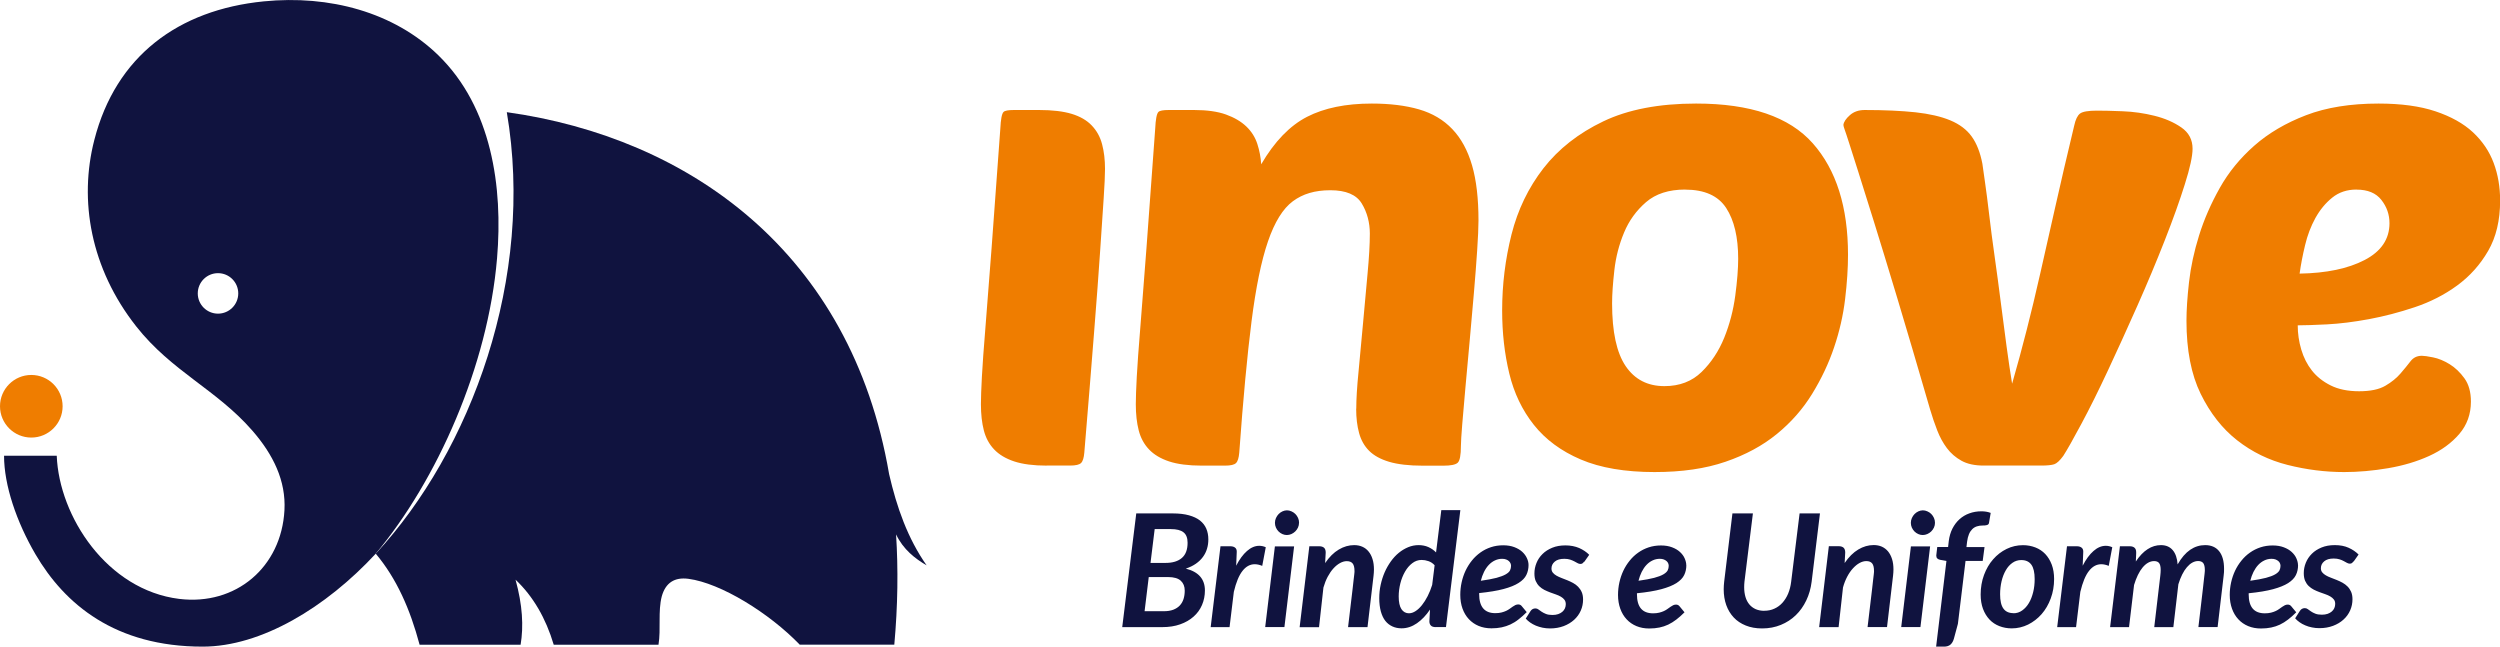 <?xml version="1.0" encoding="UTF-8"?>
<svg id="Camada_1" data-name="Camada 1" xmlns="http://www.w3.org/2000/svg" viewBox="0 0 438.39 113.39">
  <defs>
    <style>
      .cls-1 {
        fill: #10133f;
      }

      .cls-1, .cls-2 {
        fill-rule: evenodd;
        stroke-width: 0px;
      }

      .cls-2 {
        fill: #ef7d00;
      }
    </style>
  </defs>
  <g>
    <path class="cls-1" d="M156.82,113.06c.62-6.85.7-13.29.31-19.35,1.26,2.65,3.34,4.25,5.36,5.43-3.32-4.72-5.24-10.18-6.58-16h0c-6.67-38.93-35.13-59-67.04-63.47,4.95,28.99-6.24,59.35-22.98,77.42,3.68,4.4,6.02,9.72,7.69,15.97h17.71c.54-3.23.34-6.96-.89-11.41,3.08,2.91,5.31,6.75,6.7,11.41h18.37c.45-2.78-.12-5.85.58-8.51.67-2.35,2.22-3.37,4.67-3.05,5.67.75,14.17,6,19.52,11.55h16.58Z"/>
    <path class="cls-1" d="M9.95,79.92c.42,10.67,8.84,23.54,21.47,25.1,9.95,1.22,17.92-5.57,18.46-15.54.28-5.17-1.96-9.76-5.65-13.99-6.29-7.21-14.12-10.35-20.34-18.25-8.02-10.17-10.08-22.12-7.35-32.7C20.31,9.84,31.27,1.73,46.25.24c11.51-1.15,22.84,1.89,30.61,9.45,9.37,9.13,11.36,23.1,10.3,35.61-1.59,18.89-10.52,38.91-21.28,51.8-8.73,9.42-20.07,16.29-30.35,16.29-15.32,0-24.17-7.4-29.32-16.21-3.33-5.71-5.5-12.11-5.5-17.26h9.24ZM38.23,47.9c-1.96,0-3.55,1.59-3.55,3.55s1.59,3.55,3.55,3.55,3.55-1.59,3.55-3.55-1.59-3.55-3.55-3.55Z"/>
    <path class="cls-2" d="M5.49,65.75c3.03,0,5.49,2.46,5.49,5.49s-2.46,5.49-5.49,5.49-5.49-2.46-5.49-5.49,2.46-5.49,5.49-5.49Z"/>
  </g>
  <g>
    <path class="cls-2" d="M183.57,81.65c-2.34,0-4.25-.25-5.73-.74-1.47-.49-2.65-1.19-3.51-2.1-.87-.91-1.47-2.02-1.81-3.34-.34-1.32-.51-2.85-.51-4.59,0-1.13.06-2.74.17-4.82.11-2.08.32-4.95.62-8.62.3-3.67.66-8.31,1.08-13.94.42-5.63.93-12.6,1.53-20.92.08-1.66.26-2.65.57-2.95.23-.23.83-.34,1.81-.34h4.42c2.34,0,4.25.23,5.73.68,1.47.45,2.65,1.13,3.51,2.04.87.91,1.47,2,1.81,3.29.34,1.29.51,2.72.51,4.31,0,1.13-.08,2.83-.23,5.1-.15,2.27-.36,5.35-.62,9.24-.26,3.89-.62,8.73-1.08,14.51-.45,5.78-1.02,12.75-1.7,20.92-.08.91-.26,1.51-.57,1.81-.3.3-.94.45-1.93.45h-4.08ZM237.83,71.67c0-1.66.13-3.84.4-6.52.26-2.68.53-5.52.79-8.5.26-2.99.53-5.88.79-8.67.26-2.8.4-5.14.4-7.03s-.47-3.72-1.42-5.27c-.94-1.55-2.78-2.32-5.5-2.32s-4.84.64-6.58,1.93c-1.74,1.29-3.19,3.63-4.36,7.03-1.17,3.4-2.13,8.09-2.89,14.06-.76,5.97-1.47,13.64-2.15,23.01-.08.91-.26,1.51-.57,1.81-.3.3-.94.45-1.93.45h-4.08c-2.34,0-4.25-.25-5.73-.74-1.47-.49-2.65-1.19-3.51-2.1-.87-.91-1.47-2.02-1.81-3.34-.34-1.32-.51-2.85-.51-4.59,0-1.13.06-2.74.17-4.82.11-2.08.32-4.95.62-8.62.3-3.67.66-8.31,1.08-13.94.42-5.63.93-12.6,1.53-20.92.08-1.66.26-2.65.57-2.95.23-.23.83-.34,1.81-.34h4.42c2.27,0,4.14.26,5.61.79,1.47.53,2.66,1.23,3.57,2.1.91.87,1.55,1.89,1.93,3.06.38,1.17.6,2.36.68,3.57,2.34-4.01,5.03-6.78,8.05-8.33,3.02-1.55,6.8-2.32,11.34-2.32,3.17,0,5.93.34,8.28,1.02,2.34.68,4.29,1.83,5.84,3.46,1.55,1.62,2.7,3.74,3.46,6.35.76,2.61,1.13,5.84,1.13,9.69,0,1.21-.08,2.95-.23,5.22-.15,2.27-.34,4.74-.57,7.43-.23,2.68-.47,5.48-.74,8.39-.26,2.91-.51,5.61-.74,8.11-.23,2.49-.42,4.69-.57,6.58-.15,1.89-.23,3.14-.23,3.74,0,1.66-.19,2.66-.57,3-.38.34-1.21.51-2.49.51h-3.63c-2.42,0-4.38-.23-5.9-.68-1.51-.45-2.68-1.1-3.51-1.93-.83-.83-1.42-1.87-1.76-3.12-.34-1.25-.51-2.66-.51-4.25h0ZM290.17,82.78c-5.21,0-9.54-.74-12.98-2.21-3.44-1.47-6.18-3.5-8.22-6.07-2.04-2.57-3.48-5.57-4.31-9.01-.83-3.44-1.25-7.12-1.25-11.05,0-4.53.55-8.98,1.64-13.32,1.1-4.35,2.97-8.22,5.61-11.62,2.65-3.4,6.14-6.14,10.49-8.22,4.35-2.08,9.77-3.12,16.27-3.12,9.52,0,16.34,2.32,20.46,6.97,4.12,4.65,6.18,11.17,6.18,19.56,0,2.34-.17,4.93-.51,7.77-.34,2.83-.98,5.65-1.93,8.45-.94,2.8-2.23,5.52-3.85,8.16-1.63,2.65-3.68,4.99-6.18,7.03-2.49,2.04-5.5,3.67-9.01,4.87-3.51,1.21-7.65,1.81-12.41,1.81h0ZM295.5,33.24c-2.87,0-5.16.74-6.86,2.21-1.7,1.47-2.99,3.25-3.85,5.33-.87,2.08-1.44,4.27-1.7,6.58-.26,2.31-.4,4.25-.4,5.84,0,4.99.79,8.65,2.38,11,1.59,2.34,3.85,3.51,6.8,3.51,2.65,0,4.82-.83,6.52-2.49,1.7-1.66,3.02-3.67,3.97-6.01.94-2.34,1.59-4.8,1.93-7.37.34-2.57.51-4.72.51-6.46,0-3.78-.7-6.75-2.1-8.9s-3.8-3.23-7.2-3.23h0ZM352.83,67.25c-.3-1.81-.62-3.97-.96-6.46-.34-2.49-.68-5.08-1.02-7.77-.34-2.68-.7-5.37-1.08-8.05-.38-2.68-.7-5.14-.96-7.37-.26-2.23-.51-4.14-.74-5.73-.23-1.59-.38-2.65-.45-3.17-.38-1.97-1-3.55-1.87-4.76-.87-1.21-2.12-2.15-3.74-2.83-1.63-.68-3.67-1.15-6.12-1.42-2.46-.26-5.42-.4-8.9-.4-1.06,0-1.93.3-2.61.91-.68.6-1.06,1.17-1.13,1.7,0,.15.08.43.23.85.15.42.42,1.21.79,2.38.38,1.17.91,2.83,1.59,4.99.68,2.15,1.59,5.05,2.72,8.67,1.13,3.63,2.51,8.14,4.14,13.55,1.63,5.4,3.53,11.88,5.73,19.44.38,1.28.79,2.51,1.25,3.68.45,1.17,1.02,2.21,1.7,3.12.68.91,1.53,1.64,2.55,2.21,1.02.57,2.32.85,3.91.85h10.09c1.06,0,1.81-.08,2.27-.23.45-.15.98-.64,1.59-1.47.68-1.06,1.74-2.93,3.17-5.61,1.44-2.68,2.99-5.8,4.65-9.35,1.66-3.55,3.38-7.33,5.16-11.34,1.78-4.01,3.38-7.84,4.82-11.51,1.44-3.67,2.61-6.93,3.51-9.81.91-2.87,1.36-4.95,1.36-6.24,0-1.59-.66-2.83-1.98-3.74-1.32-.91-2.89-1.59-4.71-2.04-1.81-.45-3.67-.72-5.56-.79-1.89-.08-3.4-.11-4.53-.11-1.51,0-2.49.17-2.95.51-.45.34-.79,1.04-1.02,2.1-1.29,5.37-2.4,10.15-3.34,14.34-.94,4.19-1.81,8.05-2.61,11.56-.79,3.51-1.59,6.82-2.38,9.92-.79,3.1-1.64,6.24-2.55,9.41h0ZM411.07,82.78c-3.33,0-6.63-.42-9.92-1.25-3.29-.83-6.23-2.27-8.84-4.31-2.61-2.04-4.74-4.76-6.41-8.16-1.66-3.4-2.49-7.67-2.49-12.81,0-1.89.15-4.16.45-6.8.3-2.65.89-5.37,1.76-8.16.87-2.8,2.08-5.57,3.63-8.33,1.55-2.76,3.57-5.23,6.07-7.43,2.49-2.19,5.52-3.97,9.07-5.33,3.55-1.36,7.78-2.04,12.7-2.04,3.93,0,7.26.45,9.98,1.36,2.72.91,4.91,2.13,6.58,3.68,1.66,1.55,2.87,3.34,3.63,5.38.76,2.04,1.13,4.23,1.13,6.58,0,3.48-.7,6.42-2.1,8.84-1.4,2.42-3.21,4.44-5.44,6.07-2.23,1.63-4.71,2.89-7.43,3.8-2.72.91-5.4,1.61-8.05,2.1-2.65.49-5.08.79-7.31.91-2.23.11-3.95.17-5.16.17,0,1.44.21,2.85.62,4.25.42,1.4,1.04,2.63,1.87,3.68.83,1.06,1.93,1.93,3.29,2.61,1.36.68,3.02,1.02,4.99,1.02s3.5-.32,4.59-.96c1.1-.64,1.98-1.36,2.66-2.15.68-.79,1.27-1.51,1.76-2.15.49-.64,1.15-.96,1.98-.96.38,0,1.04.09,1.98.28.94.19,1.91.59,2.89,1.19.98.6,1.85,1.44,2.61,2.49.76,1.06,1.13,2.42,1.13,4.08,0,2.19-.68,4.08-2.04,5.67-1.36,1.59-3.12,2.87-5.27,3.85-2.15.98-4.55,1.7-7.2,2.15-2.65.45-5.22.68-7.71.68h0ZM413.22,33.24c-1.66,0-3.08.47-4.25,1.42-1.17.94-2.15,2.13-2.95,3.57-.79,1.44-1.4,3.02-1.81,4.76-.42,1.74-.74,3.4-.96,4.99,4.69-.08,8.48-.87,11.39-2.38,2.91-1.51,4.37-3.67,4.37-6.46,0-1.51-.47-2.87-1.42-4.08-.94-1.21-2.4-1.81-4.36-1.81Z"/>
    <path class="cls-1" d="M196.79,109.97l2.46-19.94h6.4c1.1,0,2.05.11,2.84.33.79.22,1.43.52,1.93.91.5.4.87.87,1.11,1.43.24.56.36,1.19.36,1.88,0,.57-.07,1.11-.23,1.63-.15.52-.39,1-.71,1.44-.32.44-.73.84-1.23,1.19-.5.35-1.09.64-1.78.87,1.13.29,1.97.75,2.52,1.39.55.63.83,1.45.83,2.43,0,.92-.17,1.77-.51,2.56-.34.79-.83,1.47-1.48,2.04-.64.57-1.43,1.03-2.35,1.35-.92.33-1.97.49-3.14.49h-7.02ZM201.44,101.19l-.73,5.99h3.38c.64,0,1.2-.09,1.65-.26.46-.18.84-.42,1.14-.74.3-.32.52-.7.66-1.14.14-.45.21-.93.21-1.47,0-.73-.23-1.31-.69-1.73-.46-.43-1.21-.65-2.26-.65h-3.37ZM201.75,98.71h2.65c1.23,0,2.18-.29,2.85-.87.67-.58,1-1.47,1-2.66,0-.84-.23-1.45-.71-1.83-.47-.38-1.21-.57-2.22-.57h-2.84l-.73,5.93h0ZM212.3,109.97l1.72-14.18h1.72c.33,0,.6.07.81.22.21.15.32.38.32.7v.05s0,.12-.01.28c0,.16-.02.4-.03.74,0,.34-.03.81-.06,1.42.58-1.12,1.21-1.98,1.9-2.58.69-.61,1.41-.91,2.15-.91.38,0,.76.08,1.14.25l-.62,3.27c-.46-.19-.9-.29-1.31-.29-.82,0-1.54.39-2.15,1.17-.62.78-1.12,2-1.52,3.67l-.75,6.19h-3.34ZM226.93,95.81h-3.37l-1.7,14.15h3.37l1.7-14.15h0ZM227.79,91.68c0,.3-.06.57-.18.83-.12.26-.28.48-.48.68-.2.19-.43.35-.68.46-.26.11-.52.17-.8.17s-.52-.06-.78-.17c-.25-.11-.48-.27-.67-.46-.19-.2-.35-.42-.46-.68-.11-.26-.17-.53-.17-.83s.06-.57.18-.84c.12-.27.28-.5.47-.7.19-.2.42-.35.67-.47.25-.11.51-.18.78-.18s.54.06.8.18.49.27.68.46c.2.2.35.43.47.69.12.27.18.55.18.85h0ZM227.9,109.97l1.7-14.18h1.74c.36,0,.64.09.84.26.2.18.29.46.29.85l-.1,1.84c.72-1.06,1.51-1.85,2.39-2.37.87-.52,1.77-.78,2.7-.78.52,0,1,.09,1.43.28.43.19.79.46,1.09.83.3.36.54.81.7,1.34.17.53.25,1.14.25,1.83,0,.17,0,.35-.02.53-.01.18-.03.37-.05.56l-1.06,9.01h-3.41c.18-1.55.34-2.87.47-3.95.13-1.08.23-1.98.32-2.69.08-.72.15-1.28.19-1.69.05-.41.08-.72.11-.93.02-.21.04-.35.04-.42,0-.07,0-.12,0-.17,0-.61-.11-1.05-.33-1.32-.22-.27-.57-.4-1.03-.4-.38,0-.77.11-1.17.33-.4.22-.79.53-1.16.94-.37.4-.7.89-1.01,1.46-.3.57-.55,1.2-.75,1.9l-.77,6.95h-3.41ZM251.77,109.97c-.41,0-.7-.1-.87-.29-.17-.19-.25-.43-.25-.73l.11-2.06c-.68,1.01-1.44,1.81-2.29,2.4-.85.59-1.75.89-2.7.89-.59,0-1.12-.11-1.6-.33-.48-.22-.9-.54-1.24-.97-.34-.43-.6-.98-.79-1.65-.18-.66-.28-1.44-.28-2.34,0-.8.08-1.59.25-2.35.17-.77.4-1.5.7-2.19.3-.69.67-1.32,1.08-1.9.42-.58.88-1.09,1.4-1.51.51-.42,1.07-.75,1.65-.99.58-.24,1.19-.36,1.81-.36s1.21.11,1.72.34c.51.23.97.54,1.35.94l.92-7.41h3.34l-2.52,20.5h-1.81ZM247.1,107.54c.37,0,.74-.13,1.13-.38.39-.25.76-.6,1.12-1.05.36-.45.69-.97,1-1.58.31-.61.57-1.26.79-1.96l.43-3.45c-.31-.34-.67-.58-1.08-.72-.4-.14-.8-.21-1.19-.21-.61,0-1.16.19-1.65.57-.5.38-.92.87-1.27,1.48-.35.61-.63,1.3-.82,2.06-.19.76-.29,1.53-.29,2.29,0,1,.16,1.74.48,2.23.32.48.77.73,1.35.73h0ZM268.04,99.1c0-.4-.09-.8-.28-1.21-.18-.41-.46-.79-.83-1.13-.37-.34-.84-.61-1.39-.82-.56-.21-1.21-.32-1.95-.32s-1.48.11-2.14.33c-.67.22-1.28.53-1.83.92-.56.4-1.06.86-1.5,1.41-.44.54-.81,1.14-1.12,1.78-.3.64-.53,1.32-.69,2.04-.16.72-.24,1.45-.24,2.2,0,.89.13,1.7.39,2.42.26.72.63,1.34,1.11,1.85.48.51,1.05.91,1.72,1.19.67.28,1.42.42,2.25.42.64,0,1.24-.06,1.78-.17.54-.11,1.06-.29,1.54-.51.49-.23.97-.52,1.43-.89.47-.36.95-.79,1.43-1.27l-.87-1.05c-.07-.1-.17-.18-.28-.23-.11-.05-.22-.07-.33-.07-.18,0-.35.04-.51.11-.16.08-.31.17-.47.28-.16.11-.34.23-.52.37-.19.14-.4.26-.63.37-.23.11-.51.2-.81.28-.31.08-.67.12-1.09.12-1.88,0-2.83-1.11-2.83-3.34v-.18c1.73-.18,3.15-.41,4.27-.71,1.12-.3,2-.65,2.65-1.07.65-.41,1.11-.88,1.36-1.41.25-.52.38-1.1.38-1.74h0ZM263.39,97.99c.29,0,.53.04.73.12.2.08.36.17.48.29s.22.24.28.39c.06.15.09.29.09.43,0,.28-.06.56-.18.8-.12.25-.38.48-.76.7-.38.22-.92.42-1.61.61-.69.18-1.61.35-2.75.51.14-.56.33-1.08.56-1.55.23-.47.51-.88.83-1.22.32-.34.67-.6,1.07-.79.4-.19.82-.29,1.28-.29h0ZM277.77,98.49c-.1.15-.2.25-.29.31-.09.06-.21.09-.36.09-.16,0-.32-.05-.48-.14-.17-.09-.35-.2-.57-.31-.22-.11-.46-.22-.74-.31-.28-.09-.62-.14-1.02-.14-.73,0-1.28.16-1.67.49-.39.33-.58.73-.58,1.22,0,.28.08.52.24.72.16.2.37.37.63.52.26.15.55.28.88.41.33.12.67.25,1.02.4.35.14.69.3,1.02.48.33.18.63.4.88.66s.47.57.63.93c.16.36.24.8.24,1.31,0,.68-.13,1.33-.4,1.94-.27.62-.66,1.15-1.17,1.62-.51.46-1.12.83-1.83,1.1-.72.27-1.52.41-2.4.41-.45,0-.88-.05-1.3-.13-.42-.09-.81-.21-1.18-.36-.37-.16-.7-.34-1-.55-.3-.21-.56-.44-.77-.69l.83-1.3c.1-.16.23-.28.37-.36.14-.08.31-.12.5-.12s.37.06.52.18c.16.12.34.25.55.39.21.14.47.28.77.4.3.12.68.18,1.15.18.38,0,.71-.05,1-.15.29-.1.53-.24.73-.41.2-.17.34-.37.45-.6.1-.23.15-.47.15-.73,0-.31-.08-.57-.23-.77-.16-.21-.36-.39-.62-.54-.26-.15-.56-.29-.89-.4-.33-.12-.67-.23-1.01-.36-.35-.13-.68-.28-1.01-.44-.33-.17-.62-.38-.88-.63-.26-.25-.47-.56-.63-.92-.16-.36-.23-.81-.23-1.33,0-.63.12-1.24.36-1.83.24-.6.59-1.12,1.06-1.58.46-.46,1.03-.82,1.71-1.1.68-.28,1.45-.41,2.32-.41s1.7.16,2.4.46c.69.31,1.28.7,1.76,1.19l-.88,1.25h0ZM295.71,99.1c0,.63-.12,1.21-.38,1.74-.25.52-.71.99-1.36,1.41-.65.41-1.54.77-2.65,1.07-1.12.3-2.54.54-4.27.71v.18c0,2.23.94,3.34,2.83,3.34.41,0,.78-.04,1.09-.12.31-.08.58-.17.81-.28.23-.11.45-.23.63-.37.19-.14.36-.26.52-.37.16-.11.32-.21.47-.28.16-.08.33-.11.51-.11.11,0,.22.02.33.07.11.05.2.13.28.23l.87,1.05c-.49.49-.97.92-1.43,1.27-.47.36-.95.66-1.43.89-.49.23-1,.4-1.54.51-.54.11-1.14.17-1.78.17-.83,0-1.58-.14-2.25-.42-.67-.28-1.25-.68-1.72-1.19-.48-.51-.85-1.13-1.11-1.85-.26-.72-.4-1.53-.4-2.42,0-.74.08-1.48.24-2.2.16-.72.39-1.4.69-2.04.3-.64.68-1.24,1.12-1.78.44-.55.94-1.02,1.5-1.41.56-.4,1.17-.7,1.83-.92.67-.22,1.38-.33,2.14-.33s1.4.11,1.95.32c.56.21,1.02.48,1.39.82.37.34.65.71.83,1.13.18.41.28.82.28,1.21h0ZM291.06,97.99c-.46,0-.89.1-1.28.29-.4.19-.75.45-1.07.79-.32.34-.59.75-.83,1.22-.23.47-.42.99-.56,1.55,1.14-.16,2.06-.33,2.75-.51.69-.18,1.23-.39,1.61-.61.38-.22.63-.46.76-.7.12-.25.18-.52.18-.8,0-.14-.03-.28-.09-.43-.06-.15-.15-.28-.28-.39-.12-.11-.29-.21-.48-.29-.2-.08-.44-.12-.73-.12h0ZM309.38,107.1c.64,0,1.24-.12,1.77-.37.54-.24,1.01-.59,1.41-1.03.4-.45.74-.98,1-1.6.26-.63.44-1.32.53-2.08l1.48-11.99h3.57l-1.46,11.99c-.15,1.18-.46,2.27-.94,3.27-.48,1-1.09,1.87-1.84,2.59-.75.73-1.62,1.29-2.62,1.7-1,.41-2.09.62-3.28.62-1.08,0-2.03-.17-2.87-.51-.84-.34-1.54-.8-2.11-1.41-.57-.61-1.01-1.33-1.31-2.17-.3-.84-.45-1.77-.45-2.78,0-.41.03-.85.08-1.31l1.45-11.99h3.59l-1.48,11.97c-.02.17-.03.34-.04.51,0,.17-.01.33-.01.48,0,.62.08,1.19.23,1.7.15.51.38.94.68,1.3.3.36.67.63,1.11.83.44.19.95.29,1.52.29h0ZM319,109.97h3.41l.77-6.95c.19-.7.44-1.33.74-1.9.3-.57.64-1.06,1.01-1.46.37-.4.75-.72,1.16-.94.4-.22.8-.33,1.17-.33.47,0,.81.13,1.03.4.22.27.33.71.33,1.32,0,.05,0,.1,0,.17,0,.07-.02.21-.04.42-.02.21-.06.52-.11.93-.05.41-.11.97-.19,1.69-.08.72-.19,1.61-.32,2.69-.13,1.08-.28,2.4-.47,3.95h3.41l1.06-9.01c.02-.19.04-.38.05-.56.01-.18.02-.35.02-.53,0-.69-.08-1.3-.25-1.83-.17-.53-.4-.97-.7-1.34-.3-.36-.67-.64-1.09-.83-.43-.19-.91-.28-1.43-.28-.93,0-1.83.26-2.7.78-.87.52-1.67,1.31-2.39,2.37l.1-1.84c0-.39-.1-.67-.29-.85-.2-.17-.48-.26-.84-.26h-1.74l-1.7,14.18h0ZM338.46,95.81l-1.7,14.15h-3.37l1.7-14.15h3.37ZM339.31,91.68c0,.3-.06.57-.18.83-.12.26-.28.48-.48.68-.2.19-.43.35-.69.46-.26.11-.52.17-.8.17s-.52-.06-.78-.17c-.25-.11-.48-.27-.67-.46-.19-.2-.34-.42-.46-.68-.11-.26-.17-.53-.17-.83s.06-.57.18-.84c.12-.27.28-.5.47-.7.19-.2.42-.35.67-.47.25-.11.51-.18.78-.18s.54.06.8.18c.26.11.49.27.68.46.2.2.35.43.47.69.12.27.18.55.18.85h0ZM344.67,98.35l-1.34,11.04-.7,2.6c-.13.46-.33.8-.6,1.04-.27.24-.66.36-1.15.36h-1.37l1.81-15.03-1.09-.19c-.2-.04-.37-.11-.5-.23-.13-.12-.19-.28-.19-.49,0,0,0-.03,0-.06,0-.03,0-.09.02-.19s.03-.24.05-.44c.02-.2.06-.48.1-.84h1.9l.12-1.05c.1-.81.32-1.54.64-2.18.33-.64.74-1.19,1.24-1.64.5-.45,1.08-.8,1.73-1.03.65-.24,1.36-.36,2.11-.36.59,0,1.13.09,1.63.28l-.3,1.77c-.02.1-.06.18-.13.24-.07.06-.16.11-.26.13-.1.03-.21.05-.34.06-.12,0-.25.01-.38.01-.37,0-.7.05-1.01.15-.31.1-.58.26-.81.49-.23.23-.43.52-.58.88-.15.36-.26.8-.33,1.33l-.11.93h3.17l-.32,2.43h-3.03ZM353.06,107.54c.57,0,1.08-.16,1.54-.49.46-.33.86-.76,1.18-1.31.33-.55.57-1.18.75-1.91.18-.72.26-1.48.26-2.28,0-1.14-.19-1.99-.58-2.53-.39-.54-.98-.81-1.77-.81-.57,0-1.08.16-1.54.48-.46.32-.85.75-1.17,1.31-.32.55-.57,1.19-.74,1.91-.17.72-.26,1.49-.26,2.29,0,1.14.19,1.99.58,2.52.39.54.97.8,1.77.8h0ZM352.76,110.19c1.02,0,1.98-.23,2.88-.67.9-.45,1.69-1.06,2.37-1.83.68-.78,1.21-1.69,1.6-2.75.39-1.05.59-2.19.59-3.4,0-.95-.14-1.79-.41-2.52-.28-.74-.66-1.36-1.14-1.87-.49-.51-1.06-.89-1.73-1.15-.67-.26-1.39-.4-2.17-.4-1.02,0-1.98.22-2.88.66-.9.44-1.69,1.05-2.36,1.82-.68.77-1.21,1.69-1.6,2.74-.39,1.06-.59,2.2-.59,3.43,0,.95.14,1.79.41,2.52.28.74.66,1.36,1.14,1.87.48.51,1.06.89,1.72,1.15.67.26,1.39.4,2.17.4h0ZM360.74,109.97l1.72-14.18h1.72c.33,0,.6.07.81.22.21.15.32.38.32.7v.05s0,.12-.01.28c0,.16-.02.4-.03.74,0,.34-.03.81-.06,1.42.58-1.12,1.21-1.98,1.9-2.58.69-.61,1.41-.91,2.15-.91.38,0,.76.08,1.14.25l-.62,3.27c-.46-.19-.9-.29-1.31-.29-.82,0-1.54.39-2.15,1.17-.62.78-1.12,2-1.52,3.67l-.75,6.19h-3.34ZM370,109.97h3.34l.88-7.39c.19-.64.42-1.23.67-1.75.25-.52.53-.96.83-1.32s.62-.64.96-.83c.34-.19.69-.29,1.05-.29.41,0,.71.12.89.36.18.24.27.64.27,1.19,0,.15,0,.3-.02.47-.01.17-.03.35-.05.55l-1.06,9.01h3.35l.88-7.52c.19-.63.42-1.2.67-1.71.25-.51.53-.93.83-1.28.3-.35.61-.62.94-.8.33-.18.67-.28,1.02-.28.41,0,.71.12.9.36.18.24.28.64.28,1.19,0,.05,0,.11,0,.18,0,.08-.02.23-.04.46-.02.23-.06.55-.11.96-.05.41-.11.98-.19,1.72-.08.73-.19,1.64-.32,2.73-.13,1.09-.29,2.42-.47,3.98h3.37l1.06-9.01c.03-.21.05-.42.06-.63,0-.21.01-.4.01-.58,0-1.34-.29-2.37-.86-3.08-.57-.71-1.39-1.07-2.45-1.07-.95,0-1.82.27-2.63.82-.8.55-1.54,1.4-2.2,2.56-.08-1.09-.37-1.93-.87-2.51-.5-.58-1.19-.87-2.06-.87-.81,0-1.59.23-2.33.71-.74.47-1.43,1.2-2.07,2.16.02-.4.03-.7.04-.92,0-.22.02-.38.02-.48,0-.11,0-.17,0-.19v-.04c0-.36-.1-.62-.3-.79-.2-.17-.48-.25-.83-.25h-1.72l-1.72,14.18h0ZM402.98,99.1c0,.63-.12,1.21-.38,1.74-.25.52-.71.99-1.36,1.41-.65.41-1.54.77-2.65,1.07-1.12.3-2.54.54-4.27.71v.18c0,2.23.94,3.34,2.83,3.34.41,0,.78-.04,1.09-.12.31-.08.58-.17.81-.28.23-.11.45-.23.63-.37.19-.14.36-.26.52-.37.16-.11.32-.21.47-.28.16-.08.33-.11.51-.11.11,0,.22.02.33.07.11.05.2.13.28.23l.87,1.05c-.49.49-.97.92-1.43,1.27-.47.36-.95.66-1.43.89-.49.23-1,.4-1.54.51-.54.11-1.14.17-1.78.17-.83,0-1.58-.14-2.25-.42-.67-.28-1.25-.68-1.72-1.19-.48-.51-.85-1.13-1.11-1.85-.26-.72-.4-1.53-.4-2.42,0-.74.08-1.48.24-2.2.16-.72.39-1.4.69-2.04.3-.64.68-1.24,1.12-1.78.44-.55.94-1.02,1.5-1.41.56-.4,1.17-.7,1.83-.92.67-.22,1.38-.33,2.14-.33s1.4.11,1.95.32c.56.21,1.02.48,1.39.82.37.34.65.71.83,1.13.18.41.28.82.28,1.21h0ZM398.34,97.99c-.46,0-.89.1-1.28.29-.4.19-.75.45-1.07.79-.32.34-.59.75-.83,1.22-.23.47-.42.99-.56,1.55,1.14-.16,2.06-.33,2.75-.51.69-.18,1.23-.39,1.61-.61.38-.22.63-.46.76-.7.12-.25.18-.52.18-.8,0-.14-.03-.28-.09-.43-.06-.15-.15-.28-.28-.39-.12-.11-.29-.21-.48-.29-.2-.08-.44-.12-.73-.12h0ZM412.71,98.49l.88-1.25c-.48-.48-1.06-.88-1.76-1.19-.69-.31-1.49-.46-2.4-.46s-1.65.14-2.32.41c-.68.28-1.25.64-1.71,1.1-.46.46-.82.98-1.06,1.58-.24.59-.36,1.2-.36,1.83,0,.52.08.97.23,1.33.16.36.37.67.63.92.26.25.56.46.88.63.33.17.66.31,1.01.44.34.13.68.25,1.01.36.33.11.63.25.89.4.26.15.47.33.63.54.16.2.23.46.23.77,0,.26-.05.5-.15.73-.1.23-.25.43-.45.6-.2.17-.44.31-.73.41-.29.1-.63.15-1,.15-.47,0-.85-.06-1.15-.18-.3-.12-.56-.25-.77-.4-.21-.14-.4-.27-.55-.39-.16-.12-.33-.18-.52-.18s-.36.04-.5.12c-.14.08-.27.2-.37.36l-.83,1.3c.21.25.47.48.77.69s.63.4,1,.55c.37.16.76.28,1.18.36.42.09.85.13,1.3.13.88,0,1.68-.14,2.4-.41.72-.27,1.33-.64,1.83-1.1.51-.46.9-1,1.17-1.62.27-.62.4-1.26.4-1.94,0-.51-.08-.94-.24-1.31-.16-.36-.37-.67-.63-.93-.26-.26-.55-.48-.88-.66-.33-.18-.67-.34-1.02-.48-.35-.14-.69-.27-1.02-.4-.33-.12-.63-.26-.88-.41-.26-.14-.46-.32-.63-.52-.16-.19-.24-.44-.24-.72,0-.49.19-.89.58-1.22.39-.33.94-.49,1.67-.49.4,0,.74.05,1.02.14.28.09.53.19.74.31.22.11.4.22.57.31.17.09.33.14.48.14.15,0,.27-.03.36-.09.09-.06.19-.16.29-.31Z"/>
  </g>
</svg>